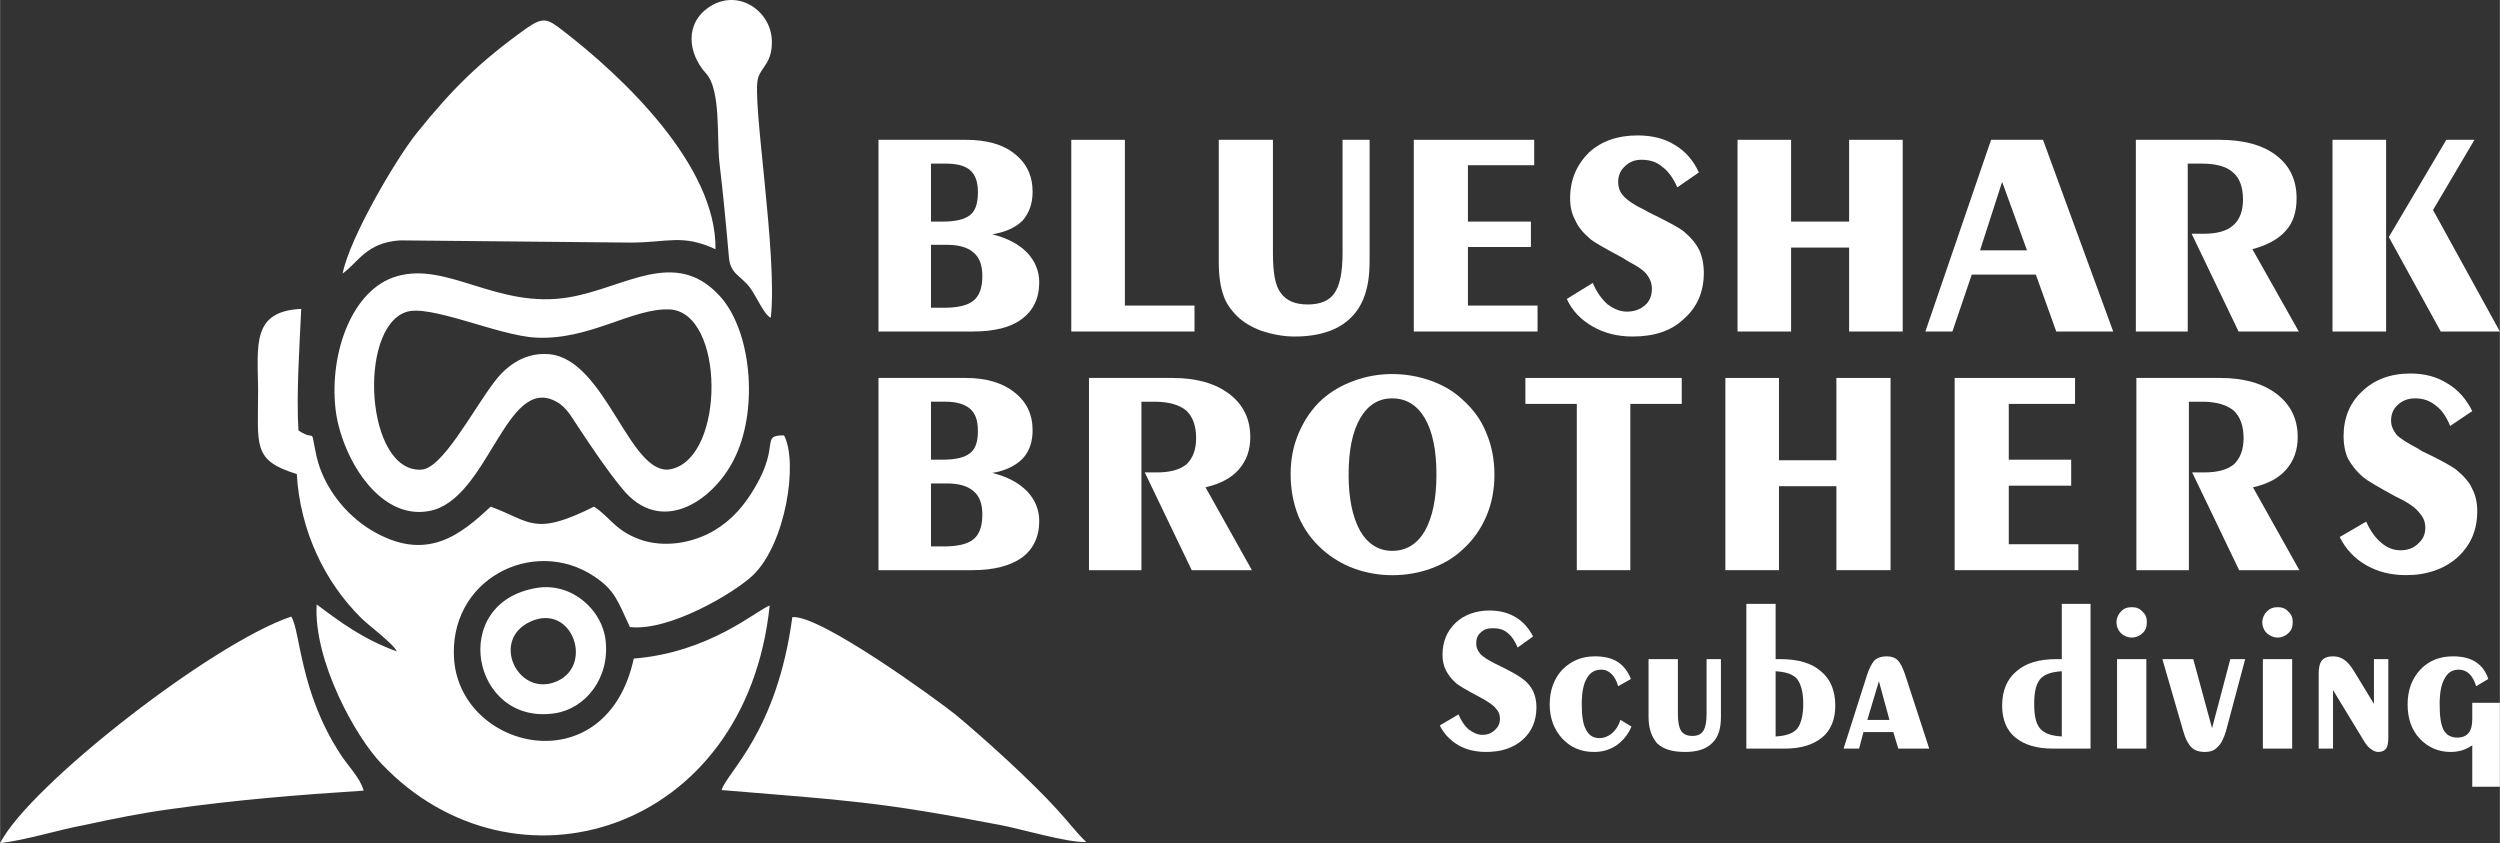 <?xml version="1.0" encoding="UTF-8"?>
<svg xmlns="http://www.w3.org/2000/svg" xmlns:xlink="http://www.w3.org/1999/xlink" xmlns:xodm="http://www.corel.com/coreldraw/odm/2003" xml:space="preserve" width="1112px" height="375px" version="1.1" style="shape-rendering:geometricPrecision; text-rendering:geometricPrecision; image-rendering:optimizeQuality; fill-rule:evenodd; clip-rule:evenodd" viewBox="0 0 524.22 176.8">
 <rect x="0" y="0" width="524.22" height="176.8" fill="#333333" stroke="none"/>
 <defs>
  <style type="text/css">
   
    .fil0 {fill:white}
    .fil1 {fill:white;fill-rule:nonzero}
   
  </style>
 </defs>
 <g id="Layer_x0020_1">
  <g id="_2227540687664">
   <path class="fil0" d="M62.21 99.41c0.7,11.82 5.79,22.59 13.56,30.24 1.5,1.51 6.71,5.33 7.41,6.95 -7.07,-2.55 -11.82,-6.14 -16.8,-9.85 -0.69,11.82 8.23,27.92 13.67,33.49 27.69,29.07 76.35,14.59 81.33,-33.25 -2.67,0.92 -12.51,9.84 -28.5,11.12 -5.68,26.18 -35.8,19.46 -37.65,0.58 -1.51,-17.15 16.56,-26.3 29.31,-17.84 4.4,2.89 4.98,5.21 7.53,10.65 8.22,0.93 21.78,-7.06 25.83,-10.89 6.84,-6.6 9.5,-23.63 6.49,-29.31 -4.98,0 -0.81,1.86 -6.02,10.78 -2.21,3.82 -4.87,6.95 -8.58,9.15 -3.7,2.2 -9.27,3.71 -14.71,2.2 -6.02,-1.85 -7.07,-4.98 -10.54,-7.18 -12.75,6.37 -13.33,3.01 -21.67,0 -6.25,5.79 -13.43,11.93 -25.14,4.87 -5.32,-3.25 -9.84,-8.92 -11.35,-15.3 -1.51,-6.95 0.12,-2.89 -3.82,-5.56 -0.47,-7.64 0.23,-17.72 0.58,-25.48 -10.31,0.46 -9.16,7.41 -9.04,16.79 0,11.94 -1.27,14.95 8.11,17.84l0 0zm20.97 -41.47c-9.27,2.66 -14.13,15.87 -12.86,27.69 1.04,9.61 8.81,23.51 19.58,21.55 12.51,-2.21 16.1,-28.85 26.76,-22.94 2.32,1.27 3.36,3.59 4.98,5.91 3.01,4.51 5.56,8.34 8.69,12.16 8.34,10.54 19.81,2.43 23.98,-6.84 4.64,-10.07 3.25,-26.06 -3.36,-33.36 -9.38,-10.31 -19.92,-1.74 -31.62,0.23 -14.95,2.55 -25.49,-7.53 -36.15,-4.4l0 0zm-11.35 -0.58c3.36,-2.43 4.98,-6.49 12.04,-6.95l48.2 0.46c8.11,0 10.89,-1.85 17.95,1.39 0.24,-17.49 -19.34,-36.14 -32.2,-45.99 -3.01,-2.32 -3.94,-2.78 -7.42,-0.35 -9.73,6.95 -15.52,12.63 -23.05,22.01 -4.05,4.99 -14.02,21.78 -15.52,29.43l0 0zm-71.83 119.44c5.33,-0.58 12.16,-2.78 17.84,-3.82 5.91,-1.28 12.16,-2.55 18.31,-3.36 13.32,-1.86 25.83,-2.9 40.08,-3.82 -0.7,-2.67 -3.24,-5.1 -4.87,-7.65 -8.57,-13.09 -8.34,-25.72 -10.31,-28.85 -16.56,5.56 -54.91,35.45 -61.05,47.5zm151.3 -11.12c26.65,2.2 32.9,2.43 58.27,7.3 4.4,0.81 14.48,3.82 18.19,3.59 -1.97,-1.85 -4.17,-4.75 -6.14,-6.84 -5.33,-5.9 -15.18,-14.82 -21.32,-19.92 -3.94,-3.13 -28.38,-20.97 -34.17,-20.39 -3.25,24.21 -13.67,32.44 -14.83,36.26l0 0zm-66.27 -100.21c-10.08,3.59 -8.34,33.6 3.25,33.02 4.4,-0.12 10.66,-12.17 15.29,-18.31 1.97,-2.66 5.79,-6.37 11.47,-5.91 12.05,0.93 17.03,26.07 25.72,24.1 11.35,-2.55 11.23,-32.9 -0.35,-33.48 -7.76,-0.35 -16.8,6.49 -28.04,5.91 -7.76,-0.35 -22.47,-7.18 -27.34,-5.33zm76.58 1.16c1.51,-13.09 -4.05,-45.76 -2.66,-50.28 0.69,-2.32 3.01,-3.24 2.89,-7.76 -0.11,-6.14 -6.83,-11.01 -12.86,-7.3 -5.56,3.47 -4.75,9.96 -0.92,14.13 3.12,3.48 2.2,13.33 2.78,18.65 0.81,6.84 1.39,12.98 1.97,19.58 0.23,3.83 2.31,3.94 4.4,6.61 1.39,1.85 3.01,5.79 4.4,6.37l0 0zm-49 56.65c-18.77,3.01 -13.67,28.96 3.7,26.3 6.37,-0.93 11.59,-7.3 10.66,-15.3 -0.69,-6.37 -7.07,-12.16 -14.36,-11l0 0zm-1.39 7.07c-8.35,3.82 -2.78,15.52 4.98,12.74 8.57,-3.01 3.94,-16.8 -4.98,-12.74z"></path>
   <path class="fil1" d="M195.21 51.34l0 13.2 2.66 0c2.9,0 4.98,-0.46 6.26,-1.5 1.27,-1.05 1.85,-2.78 1.85,-5.1 0,-2.32 -0.58,-3.94 -1.85,-4.98 -1.16,-1.05 -3.02,-1.62 -5.56,-1.62l-3.36 0 0 0zm0 -17.03l0 12.16 2.43 0c2.78,0 4.63,-0.46 5.79,-1.39 1.16,-0.93 1.62,-2.55 1.62,-4.75 0,-2.09 -0.46,-3.59 -1.62,-4.63 -1.04,-0.93 -2.78,-1.39 -5.1,-1.39l-3.12 0 0 0zm-11.01 35.21l0 -40.2 18.31 0c4.28,0 7.76,0.93 10.19,2.9 2.55,1.97 3.82,4.63 3.82,7.99 0,2.44 -0.69,4.41 -2.08,6.03 -1.51,1.5 -3.59,2.43 -6.37,2.9 3.24,0.81 5.56,2.08 7.29,3.82 1.63,1.74 2.55,3.82 2.55,6.25 0,3.36 -1.27,5.91 -3.59,7.65 -2.43,1.85 -5.91,2.66 -10.42,2.66l-19.7 0 0 0z"></path>
   <polygon id="_1" class="fil1" points="224.63,69.52 224.63,29.32 235.87,29.32 235.87,64.08 250.47,64.08 250.47,69.52 "></polygon>
   <path id="_2" class="fil1" d="M255.56 29.32l11.36 0 0 23.75c0,4.06 0.46,6.84 1.62,8.34 1.16,1.63 3.01,2.44 5.68,2.44 2.66,0 4.51,-0.81 5.56,-2.32 1.16,-1.62 1.74,-4.4 1.74,-8.46l0 -23.75 5.67 0 0 25.61c0,5.21 -1.27,9.15 -3.94,11.7 -2.55,2.55 -6.48,3.94 -11.81,3.94 -2.44,0 -4.64,-0.47 -6.84,-1.16 -2.2,-0.81 -3.94,-1.86 -5.21,-3.13 -1.39,-1.39 -2.43,-2.9 -2.9,-4.52 -0.58,-1.62 -0.93,-3.94 -0.93,-6.83l0 -25.61 0 0z"></path>
   <polygon id="_3" class="fil1" points="296.46,69.52 296.46,29.32 321.71,29.32 321.71,34.65 307.81,34.65 307.81,46.47 321.02,46.47 321.02,51.8 307.81,51.8 307.81,64.08 322.41,64.08 322.41,69.52 "></polygon>
   <path id="_4" class="fil1" d="M333.99 59.33c0.82,1.97 1.86,3.36 3.13,4.52 1.28,0.92 2.55,1.5 4.06,1.5 1.5,0 2.78,-0.46 3.82,-1.39 0.93,-0.81 1.39,-1.97 1.39,-3.36 0,-1.16 -0.35,-2.08 -1.04,-3.01 -0.7,-0.93 -1.97,-1.74 -3.71,-2.66l-1.51 -0.93c-3.7,-1.97 -5.9,-3.24 -6.6,-3.82 -1.62,-1.39 -2.66,-2.67 -3.24,-4.06 -0.7,-1.27 -1.05,-2.78 -1.05,-4.52 0,-3.93 1.39,-7.06 3.94,-9.61 2.67,-2.43 6.03,-3.59 10.2,-3.59 2.89,0 5.56,0.58 7.76,1.97 2.2,1.27 3.94,3.24 5.1,5.79l-4.52 3.13c-0.81,-1.86 -1.85,-3.36 -3.13,-4.29 -1.16,-1.04 -2.66,-1.5 -4.4,-1.5 -1.39,0 -2.55,0.46 -3.48,1.39 -0.92,0.81 -1.39,1.97 -1.39,3.24 0,1.16 0.35,2.2 1.16,3.01 0.7,0.81 2.2,1.86 4.4,2.9l0.81 0.46c4.06,1.97 6.61,3.36 7.42,4.06 1.51,1.27 2.55,2.55 3.24,3.94 0.58,1.27 0.93,2.89 0.93,4.74 0,3.94 -1.39,7.19 -4.17,9.62 -2.66,2.55 -6.26,3.71 -10.77,3.71 -3.13,0 -5.91,-0.7 -8.35,-2.09 -2.43,-1.39 -4.28,-3.24 -5.44,-5.79l5.44 -3.36 0 0z"></path>
   <polygon id="_5" class="fil1" points="387.75,46.47 387.75,29.32 398.99,29.32 398.99,69.52 387.75,69.52 387.75,51.92 375.58,51.92 375.58,69.52 364.35,69.52 364.35,29.32 375.58,29.32 375.58,46.47 "></polygon>
   <path id="_6" class="fil1" d="M415.21 52.49l9.84 0 -5.21 -14.36 -4.63 14.36zm-11.47 17.03l13.78 -40.2 10.89 0 14.72 40.2 -11.94 0 -4.28 -11.93 -13.44 0 -4.06 11.93 -5.67 0 0 0z"></path>
   <path id="_7" class="fil1" d="M447.88 69.52l0 -40.2 17.49 0c5.1,0 9.04,1.05 11.93,3.25 2.9,2.2 4.29,5.21 4.29,9.03 0,2.78 -0.7,5.1 -2.32,6.84 -1.51,1.74 -3.94,3.01 -6.95,3.82l9.73 17.26 -12.63 0 -9.84 -20.5 2.54 0c2.78,0 4.87,-0.58 6.14,-1.74 1.39,-1.16 2.09,-3.01 2.09,-5.44 0,-2.55 -0.7,-4.52 -2.09,-5.68 -1.39,-1.27 -3.59,-1.85 -6.6,-1.85l-2.9 0 0 35.21 -10.89 0 0.01 0z"></path>
   <path id="_8" class="fil1" d="M511.82 69.52l-10.89 -19.81 12.05 -20.39 5.91 0 -8.69 14.72 14.02 25.48 -12.4 0 0 0zm-22.7 0l0 -40.2 11.24 0 0 40.2 -11.24 0z"></path>
   <path id="_9" class="fil1" d="M195.21 101.38l0 13.21 2.66 0c2.9,0 4.98,-0.46 6.26,-1.51 1.27,-1.04 1.85,-2.78 1.85,-5.21 0,-2.2 -0.58,-3.82 -1.85,-4.87 -1.16,-1.04 -3.02,-1.62 -5.56,-1.62l-3.36 0 0 0zm0 -17.14l0 12.16 2.43 0c2.78,0 4.63,-0.46 5.79,-1.39 1.16,-0.93 1.62,-2.43 1.62,-4.63 0,-2.09 -0.46,-3.59 -1.62,-4.64 -1.04,-0.92 -2.78,-1.5 -5.1,-1.5l-3.12 0 0 0zm-11.01 35.33l0 -40.31 18.31 0c4.28,0 7.76,1.04 10.19,3.01 2.55,1.97 3.82,4.63 3.82,7.99 0,2.43 -0.69,4.4 -2.08,5.91 -1.51,1.51 -3.59,2.55 -6.37,3.01 3.24,0.81 5.56,2.09 7.29,3.83 1.63,1.73 2.55,3.82 2.55,6.25 0,3.36 -1.27,5.91 -3.59,7.65 -2.43,1.73 -5.91,2.66 -10.42,2.66l-19.7 0 0 0z"></path>
   <path id="_10" class="fil1" d="M228.34 119.57l0 -40.31 17.49 0c5.1,0 9.04,1.15 11.94,3.36 2.89,2.2 4.4,5.21 4.4,9.03 0,2.78 -0.81,4.98 -2.44,6.84 -1.5,1.74 -3.93,3.01 -6.95,3.7l9.73 17.38 -12.62 0 -9.85 -20.5 2.55 0c2.78,0 4.86,-0.58 6.25,-1.74 1.28,-1.28 1.97,-3.01 1.97,-5.45 0,-2.55 -0.69,-4.51 -2.08,-5.79 -1.39,-1.16 -3.59,-1.85 -6.6,-1.85l-2.79 0 0 35.33 -11 0 0 0z"></path>
   <path id="_11" class="fil1" d="M282.79 99.53c0,4.98 0.81,8.92 2.43,11.82 1.62,2.78 3.94,4.17 6.72,4.17 2.9,0 5.21,-1.39 6.84,-4.17 1.62,-2.9 2.43,-6.84 2.43,-11.82 0,-5.1 -0.81,-9.04 -2.43,-11.82 -1.63,-2.78 -3.94,-4.17 -6.84,-4.17 -2.9,0 -5.1,1.39 -6.72,4.17 -1.62,2.78 -2.43,6.72 -2.43,11.82zm9.15 -21.09c2.78,0 5.45,0.47 8.11,1.4 2.55,0.92 4.75,2.2 6.6,3.93 2.21,1.97 3.94,4.29 4.99,6.96 1.15,2.66 1.73,5.67 1.73,8.8 0,3.24 -0.58,6.14 -1.73,8.8 -1.16,2.67 -2.78,4.99 -4.99,6.96 -1.85,1.73 -4.05,3.01 -6.6,3.94 -2.55,0.92 -5.21,1.39 -8.11,1.39 -2.78,0 -5.44,-0.47 -7.99,-1.39 -2.55,-0.93 -4.75,-2.32 -6.61,-3.94 -2.2,-1.97 -3.93,-4.29 -5.09,-7.07 -1.05,-2.67 -1.62,-5.56 -1.62,-8.81 0,-3.12 0.57,-6.02 1.73,-8.68 1.16,-2.67 2.78,-5.1 4.98,-7.07 1.86,-1.62 4.06,-2.9 6.61,-3.82 2.55,-0.93 5.21,-1.4 7.99,-1.4z"></path>
   <polygon id="_12" class="fil1" points="330.64,119.57 330.64,84.7 319.86,84.7 319.86,79.26 352.65,79.26 352.65,84.7 341.87,84.7 341.87,119.57 "></polygon>
   <polygon id="_13" class="fil1" points="385.08,96.52 385.08,79.26 396.44,79.26 396.44,119.57 385.08,119.57 385.08,101.96 373.04,101.96 373.04,119.57 361.8,119.57 361.8,79.26 373.04,79.26 373.04,96.52 "></polygon>
   <polygon id="_14" class="fil1" points="409.88,119.57 409.88,79.26 435.13,79.26 435.13,84.7 421.23,84.7 421.23,96.4 434.32,96.4 434.32,101.85 421.23,101.85 421.23,114.13 435.83,114.13 435.83,119.57 "></polygon>
   <path id="_15" class="fil1" d="M447.99 119.57l0 -40.31 17.61 0c4.98,0 8.92,1.15 11.82,3.36 2.89,2.2 4.4,5.21 4.4,9.03 0,2.78 -0.81,4.98 -2.43,6.84 -1.51,1.74 -3.83,3.01 -6.95,3.7l9.73 17.38 -12.63 0 -9.85 -20.5 2.55 0c2.78,0 4.87,-0.58 6.26,-1.74 1.27,-1.28 1.97,-3.01 1.97,-5.45 0,-2.55 -0.7,-4.51 -2.09,-5.79 -1.39,-1.16 -3.59,-1.85 -6.6,-1.85l-2.78 0 0 35.33 -11.01 0 0 0z"></path>
   <path id="_16" class="fil1" d="M496.18 109.38c0.82,1.85 1.86,3.36 3.13,4.4 1.16,1.04 2.55,1.62 4.06,1.62 1.5,0 2.78,-0.46 3.7,-1.39 1.05,-0.93 1.51,-1.97 1.51,-3.36 0,-1.16 -0.35,-2.08 -1.16,-3.01 -0.69,-0.93 -1.85,-1.86 -3.59,-2.78l-1.62 -0.81c-3.59,-1.97 -5.79,-3.25 -6.6,-3.94 -1.51,-1.28 -2.55,-2.67 -3.25,-3.94 -0.58,-1.27 -0.92,-2.9 -0.92,-4.63 0,-3.83 1.27,-7.07 3.93,-9.5 2.55,-2.44 5.91,-3.71 10.08,-3.71 3.02,0 5.56,0.69 7.76,2.08 2.21,1.28 3.94,3.25 5.22,5.8l-4.64 3.12c-0.81,-1.96 -1.73,-3.35 -3.01,-4.28 -1.27,-1.04 -2.66,-1.51 -4.4,-1.51 -1.39,0 -2.66,0.47 -3.59,1.39 -0.93,0.81 -1.39,1.97 -1.39,3.25 0,1.16 0.46,2.08 1.16,3.01 0.81,0.81 2.31,1.74 4.51,2.9l0.7 0.46c4.17,1.97 6.6,3.36 7.41,4.05 1.51,1.28 2.67,2.55 3.25,3.94 0.69,1.28 1.04,2.9 1.04,4.64 0,4.05 -1.39,7.18 -4.17,9.73 -2.78,2.43 -6.37,3.7 -10.77,3.7 -3.13,0 -5.91,-0.69 -8.34,-2.08 -2.44,-1.39 -4.29,-3.36 -5.57,-5.91l5.57 -3.24 -0.01 0z"></path>
   <path class="fil1" d="M305.84 149.81c0.58,1.39 1.28,2.43 2.09,3.13 0.93,0.69 1.85,1.16 2.9,1.16 1.15,0 1.96,-0.35 2.66,-1.05 0.69,-0.58 1.04,-1.39 1.04,-2.31 0,-0.82 -0.23,-1.51 -0.81,-2.09 -0.46,-0.69 -1.39,-1.27 -2.55,-1.97l-1.04 -0.58c-2.66,-1.39 -4.17,-2.32 -4.75,-2.78 -1.04,-0.92 -1.74,-1.85 -2.2,-2.78 -0.46,-0.93 -0.7,-1.97 -0.7,-3.24 0,-2.67 0.93,-4.98 2.78,-6.72 1.74,-1.62 4.18,-2.55 7.07,-2.55 2.09,0 3.94,0.46 5.45,1.39 1.62,0.93 2.78,2.32 3.7,4.05l-3.24 2.32c-0.58,-1.39 -1.27,-2.43 -2.2,-3.13 -0.81,-0.69 -1.85,-0.92 -3.01,-0.92 -1.05,0 -1.86,0.23 -2.55,0.92 -0.7,0.58 -0.93,1.39 -0.93,2.32 0,0.7 0.23,1.39 0.81,2.09 0.47,0.57 1.51,1.27 3.13,2.08l0.46 0.23c2.9,1.39 4.64,2.44 5.22,2.9 1.16,0.81 1.85,1.74 2.31,2.66 0.47,1.05 0.7,2.09 0.7,3.36 0,2.78 -0.93,5.1 -2.9,6.84 -1.97,1.74 -4.52,2.55 -7.64,2.55 -2.2,0 -4.17,-0.47 -5.8,-1.39 -1.73,-1.05 -3.01,-2.32 -3.93,-4.17l3.93 -2.32 0 0z"></path>
   <path id="_1_20" class="fil1" d="M342.1 152.36c-0.69,1.73 -1.85,3.01 -3.12,3.94 -1.39,0.92 -2.9,1.39 -4.75,1.39 -2.67,0 -4.87,-0.93 -6.61,-2.78 -1.73,-1.86 -2.66,-4.29 -2.66,-7.19 0,-3.01 0.93,-5.44 2.66,-7.3 1.86,-1.85 4.06,-2.78 6.84,-2.78 1.85,0 3.47,0.35 4.75,1.16 1.27,0.81 2.2,2.09 2.78,3.59l-2.67 1.51c-0.34,-1.16 -0.81,-1.97 -1.39,-2.55 -0.57,-0.58 -1.27,-0.92 -2.2,-0.92 -1.27,0 -2.31,0.57 -3.01,1.85 -0.69,1.16 -1.04,3.01 -1.04,5.33 0,2.43 0.23,4.28 0.92,5.44 0.58,1.16 1.51,1.74 2.78,1.74 0.93,0 1.86,-0.35 2.67,-1.04 0.81,-0.7 1.39,-1.62 1.74,-2.78l2.31 1.39 0 0z"></path>
   <path id="_2_21" class="fil1" d="M345.7 138.22l6.14 0 0 11.47c0,1.62 0.23,2.9 0.69,3.59 0.46,0.7 1.27,1.05 2.32,1.05 1.16,0 1.85,-0.35 2.31,-1.05 0.47,-0.69 0.7,-1.97 0.7,-3.59l0 -11.47 3.01 0 0 12.17c0,2.43 -0.58,4.28 -1.85,5.44 -1.28,1.28 -3.13,1.86 -5.68,1.86 -2.66,0 -4.52,-0.58 -5.79,-1.74 -1.16,-1.28 -1.86,-3.13 -1.86,-5.56l0 -12.17 0.01 0z"></path>
   <path id="_3_22" class="fil1" d="M372.34 140.77l0 13.67c2.09,-0.11 3.59,-0.58 4.52,-1.62 0.81,-1.04 1.27,-2.78 1.27,-5.21 0,-2.44 -0.46,-4.06 -1.27,-5.22 -0.93,-1.04 -2.43,-1.5 -4.52,-1.62l0 0zm-6.14 -14.13l6.14 0 0 11.58 0.93 0c3.7,0 6.6,0.81 8.57,2.55 1.97,1.62 3.01,4.06 3.01,7.18 0,2.9 -0.92,5.22 -2.78,6.72 -1.85,1.51 -4.4,2.32 -7.88,2.32l-7.99 0 0 -30.35 0 0z"></path>
   <path id="_4_23" class="fil1" d="M386.59 156.99l4.87 -15.29c0.46,-1.51 1.04,-2.55 1.62,-3.24 0.69,-0.58 1.5,-0.82 2.55,-0.82 0.92,0 1.74,0.24 2.31,0.82 0.47,0.46 1.05,1.5 1.51,2.89l5.1 15.64 -6.49 0 -1.04 -3.47 -6.26 0 -0.92 3.47 -3.25 0 0 0zm4.98 -6.02l4.64 0 -2.21 -8.11 -2.43 8.11z"></path>
   <path id="_5_24" class="fil1" d="M432.35 140.77c-2.08,0.12 -3.59,0.58 -4.52,1.62 -0.92,1.16 -1.27,2.78 -1.27,5.22 0,2.43 0.35,4.17 1.27,5.21 0.93,1.04 2.44,1.51 4.52,1.62l0 -13.67 0 0zm6.03 -14.13l0 30.35 -7.88 0c-3.48,0 -6.03,-0.81 -7.88,-2.32 -1.85,-1.5 -2.78,-3.82 -2.78,-6.71 0,-3.13 1.04,-5.57 3.01,-7.19 1.97,-1.74 4.75,-2.55 8.46,-2.55l1.04 0 0 -11.58 6.03 0 0 0z"></path>
   <path id="_6_25" class="fil1" d="M443.94 156.99l0 -18.77 6.14 0 0 18.77 -6.14 0zm-0.12 -26.53c0,-0.81 0.35,-1.62 0.93,-2.2 0.58,-0.69 1.39,-0.93 2.31,-0.93 0.81,0 1.63,0.24 2.21,0.93 0.69,0.58 0.92,1.39 0.92,2.2 0,0.93 -0.23,1.74 -0.92,2.32 -0.58,0.58 -1.4,0.92 -2.21,0.92 -0.92,0 -1.73,-0.34 -2.31,-0.92 -0.58,-0.58 -0.93,-1.39 -0.93,-2.32z"></path>
   <path id="_7_26" class="fil1" d="M470.81 138.22l-4.05 15.18c-0.46,1.51 -1.04,2.66 -1.74,3.24 -0.58,0.7 -1.5,1.05 -2.66,1.05 -1.28,0 -2.2,-0.35 -2.78,-0.93 -0.7,-0.69 -1.28,-1.74 -1.74,-3.36l-4.4 -15.18 6.48 0 3.94 14.49 3.83 -14.49 3.12 0 0 0z"></path>
   <path id="_8_27" class="fil1" d="M474.52 156.99l0 -18.77 6.14 0 0 18.77 -6.14 0zm-0.12 -26.53c0,-0.81 0.35,-1.62 0.93,-2.2 0.7,-0.69 1.39,-0.93 2.32,-0.93 0.81,0 1.62,0.24 2.2,0.93 0.69,0.58 0.93,1.39 0.93,2.2 0,0.93 -0.24,1.74 -0.93,2.32 -0.58,0.58 -1.39,0.92 -2.2,0.92 -0.93,0 -1.62,-0.34 -2.32,-0.92 -0.58,-0.58 -0.93,-1.39 -0.93,-2.32z"></path>
   <path id="_9_28" class="fil1" d="M489.23 144.71l0 12.28 -3.01 0 0 -15.75c0,-1.28 0.23,-2.21 0.7,-2.78 0.58,-0.58 1.27,-0.82 2.31,-0.82 0.93,0 1.63,0.24 2.32,0.7 0.69,0.46 1.39,1.27 2.09,2.43l4.17 6.84 0 -9.39 3.01 0 0 16.34c0,1.16 -0.12,1.97 -0.47,2.43 -0.34,0.46 -0.92,0.7 -1.62,0.7 -0.58,0 -1.04,-0.24 -1.5,-0.58 -0.58,-0.35 -1.16,-1.05 -1.74,-2.09l-6.26 -10.31 0 0z"></path>
   <path id="_10_29" class="fil1" d="M524.22 147.38l0 17.6 -5.79 0 0 -8.68c-0.7,0.46 -1.39,0.81 -2.09,1.04 -0.81,0.23 -1.62,0.35 -2.43,0.35 -2.55,0 -4.75,-0.93 -6.49,-2.78 -1.74,-1.86 -2.55,-4.29 -2.55,-7.19 0,-3.01 0.93,-5.44 2.67,-7.3 1.74,-1.85 4.05,-2.78 6.83,-2.78 1.86,0 3.48,0.35 4.75,1.16 1.28,0.81 2.2,2.09 2.67,3.59l-2.55 1.51c-0.35,-1.16 -0.81,-1.97 -1.39,-2.55 -0.58,-0.58 -1.39,-0.92 -2.2,-0.92 -1.39,0 -2.32,0.57 -3.01,1.85 -0.7,1.16 -1.05,3.01 -1.05,5.33 0,2.55 0.23,4.28 0.81,5.44 0.58,1.05 1.51,1.63 2.9,1.63 1.04,0 1.85,-0.35 2.32,-0.93 0.58,-0.7 0.81,-1.62 0.81,-3.01l0 -3.36 5.79 0 0 0z"></path>
  </g>
 </g>
</svg>
